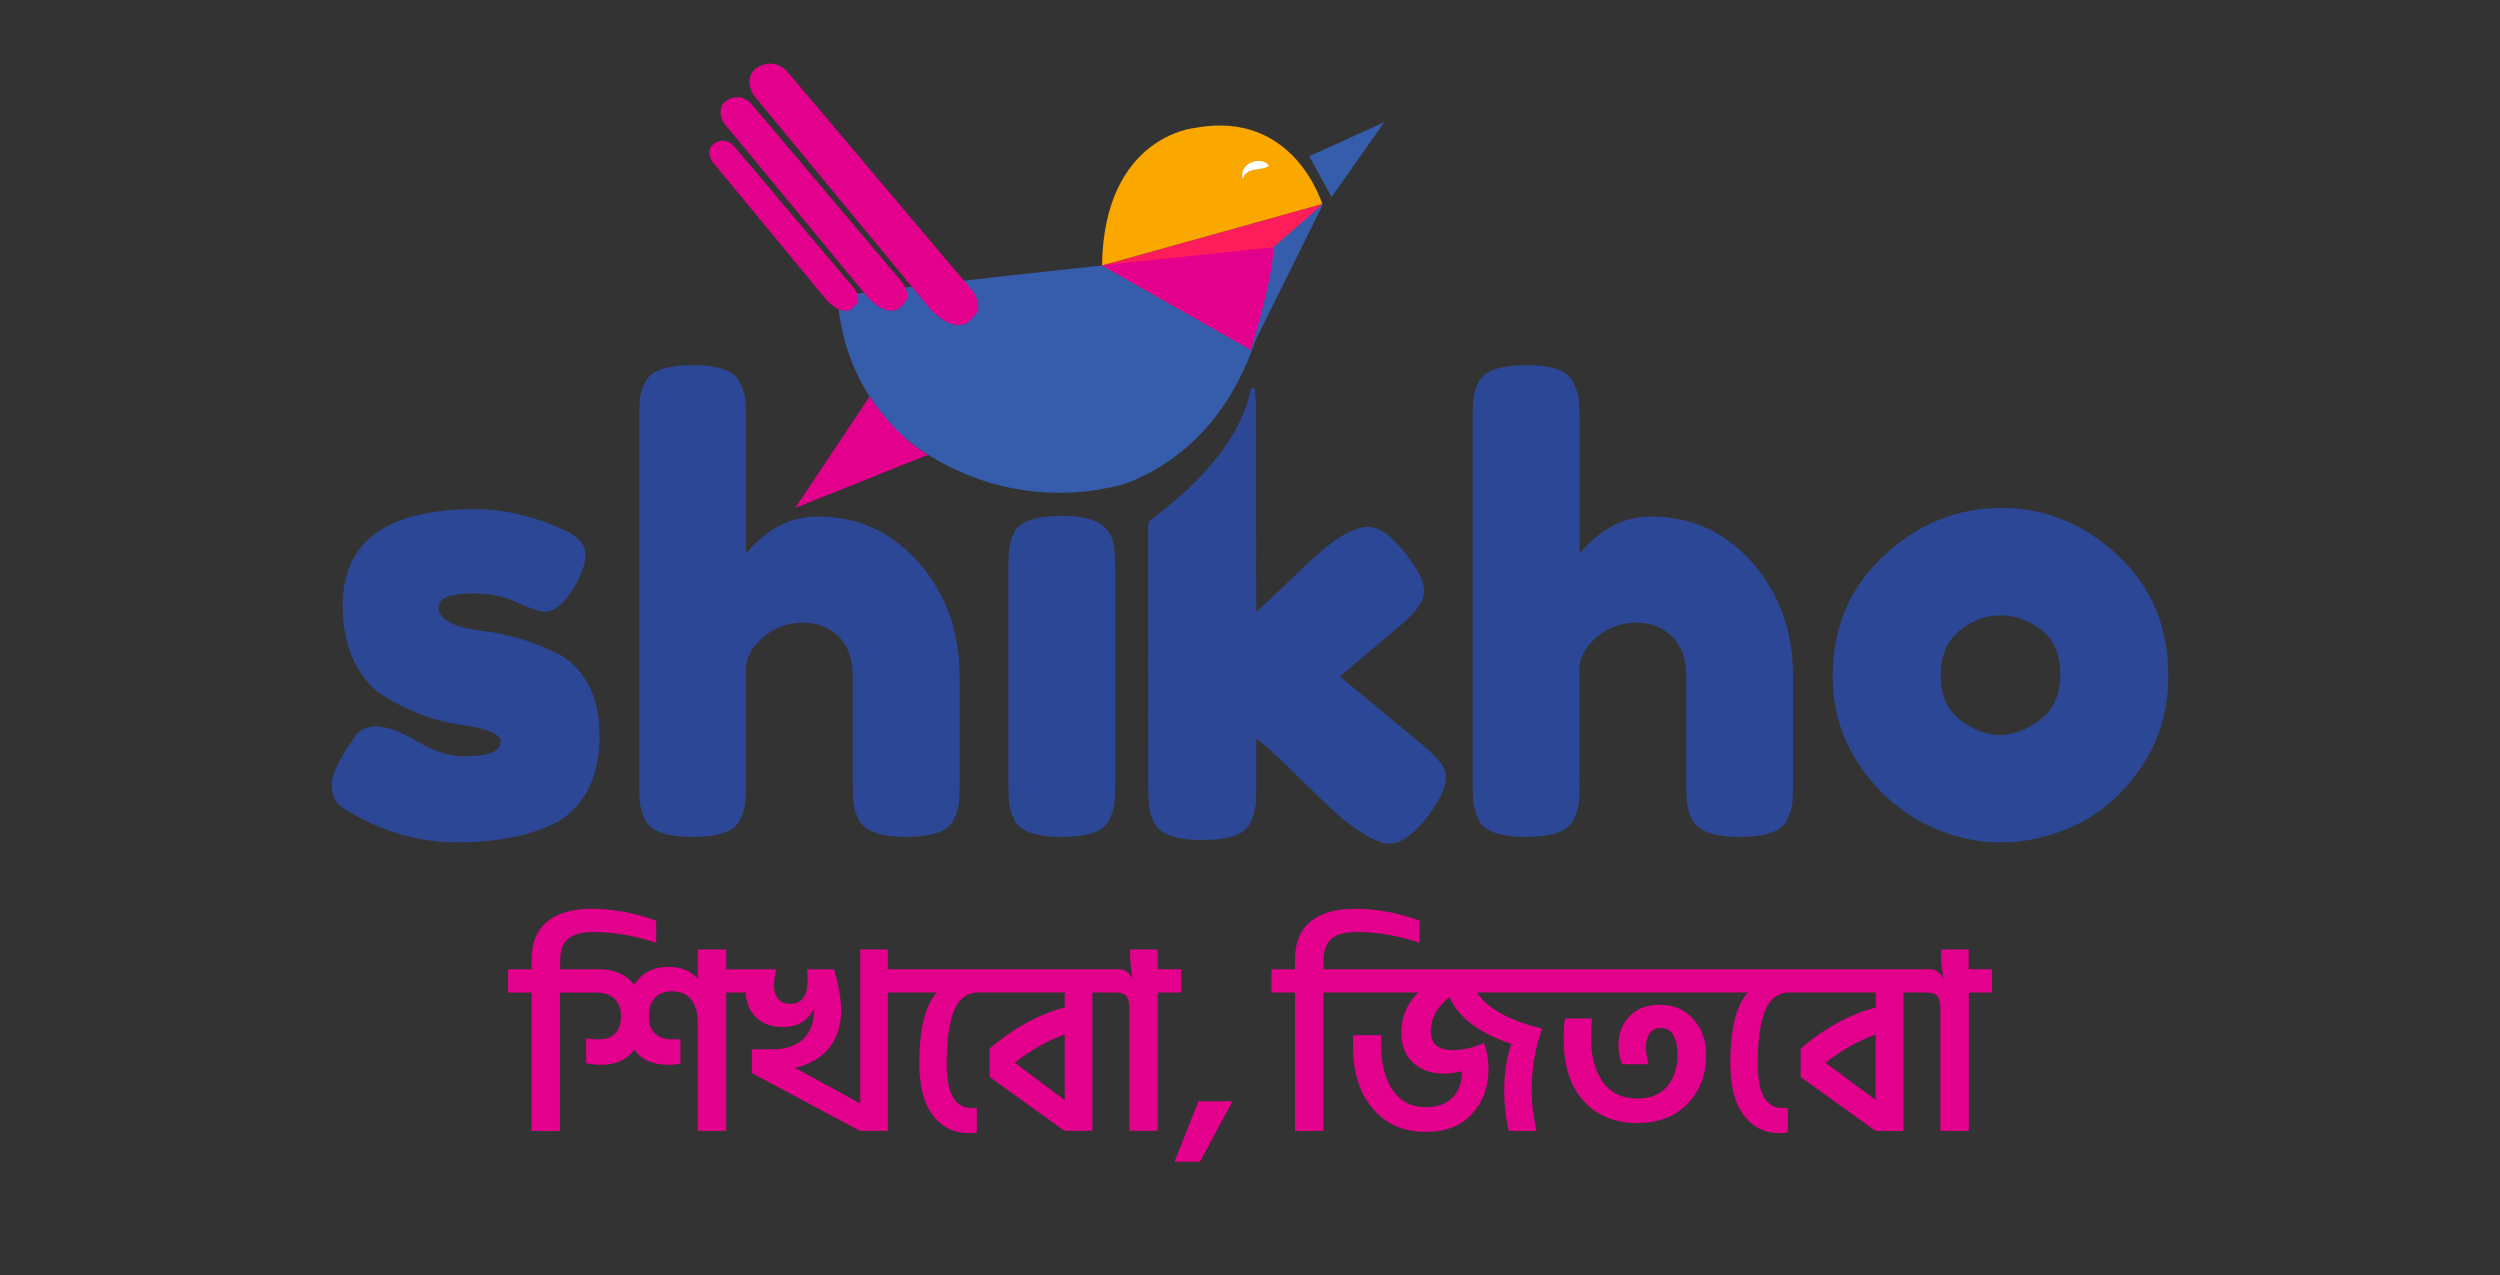 <?xml version="1.0" encoding="utf-8"?>
<!-- Generator: Adobe Illustrator 26.0.0, SVG Export Plug-In . SVG Version: 6.00 Build 0)  -->
<svg version="1.1" id="Layer_1" xmlns="http://www.w3.org/2000/svg" xmlns:xlink="http://www.w3.org/1999/xlink" x="0px" y="0px"
	 viewBox="0 0 841.89 429.39" style="enable-background:new 0 0 841.89 429.39;" xml:space="preserve">
<rect x="0" y="0" width="841.89" height="429.39" fill="#333333" stroke="none"/>
<style type="text/css">
	.st0{fill:#E2008D;}
	.st1{fill:#355DAB;}
	.st2{fill:#FF1C5A;}
	.st3{fill:#FAA700;}
	.st4{fill:#FFFFFF;}
	.st5{fill:#2D4797;}
</style>
<g>
	<path class="st0" d="M397.73,326.41h-7.84v-6.68h-9.32v1.81c0,2.31,0.28,5.01,0.83,8.08c-1.04-2.14-2.64-3.21-4.78-3.21h-0.91h-3.3
		h-40.74h-3.3h-21.53h-3.3H299v-6.68h-9.32v51.88l-22.02-12.04c4.78-0.99,8.58-3.15,11.38-6.47c2.8-3.33,4.21-7.57,4.21-12.74
		c0-3.85-0.8-8.5-2.39-13.94h-9.07c0.11,0.82,0.16,2.03,0.16,3.63c0,5.33-1.95,8-5.86,8c-1.71,0-3.04-0.54-4-1.61
		c-0.96-1.07-1.44-2.57-1.44-4.49c0-1.76,0.27-3.6,0.83-5.53h-8.99h-0.25h-7.67v-6.68H235v9.98c-2.2-2.75-5.53-4.12-9.98-4.12
		c-5.06,0-8.88,2.01-11.46,6.02c-2.75-3.47-6.63-5.2-11.63-5.2h-5.53h-3.3h-4.45v-3.22c0-3.13,0.87-5.47,2.6-7.01
		c1.73-1.54,4.58-2.31,8.54-2.31c6.87,0,13.94,1.21,21.2,3.63v-7.42c-7.2-2.69-14.46-4.04-21.77-4.04c-6.54,0-11.55,1.44-15.01,4.33
		c-3.46,2.89-5.2,7.16-5.2,12.83v3.22h-7.92v7.83H179v46.6h9.57v-46.6h4.53h3.3h4.37c2.64,0,4.69,0.69,6.14,2.06
		c1.46,1.38,2.19,3.3,2.19,5.77c0,5.28-2.56,7.92-7.67,7.92c-1.38,0-2.72-0.11-4.04-0.33v8.41c1.87,0.33,3.57,0.49,5.11,0.49
		c4.89,0,8.6-1.7,11.13-5.11c2.31,3.41,6.13,5.11,11.46,5.11c1.43,0,2.78-0.11,4.04-0.33v-8.33c-0.61,0.06-1.6,0.08-2.97,0.08
		c-2.31,0-4.17-0.65-5.57-1.94c-1.4-1.29-2.1-3.29-2.1-5.98c0-2.53,0.69-4.54,2.06-6.02c1.37-1.48,3.24-2.23,5.61-2.23
		c3.02,0,5.25,0.96,6.68,2.89c1.43,1.92,2.14,4.51,2.14,7.75v36.37h9.57v-46.6h6.52c0.21,3.3,1.27,6.03,3.29,8.13
		c2.25,2.34,5.41,3.5,9.48,3.5c4.67,0,8.08-2.03,10.23-6.1v0.58c0,4.07-1.18,7.24-3.55,9.52c-2.37,2.28-5.75,3.45-10.15,3.5h-7.18v8
		l36.37,19.46l0.08-0.08v0.08H299v-46.6h4.54h3.3h8.66c-3.96,4.24-5.94,12.29-5.94,24.17c0.05,4.34,0.6,8.18,1.65,11.5
		c1.04,3.33,2.85,6.1,5.4,8.33c2.56,2.23,5.73,3.34,9.53,3.34c1.37,0,2.31-0.06,2.8-0.17v-8.33c-0.33,0.06-0.91,0.08-1.73,0.08
		c-5.61,0-8.41-4.92-8.41-14.76c0-3.41,0.14-6.42,0.41-9.03c0.27-2.61,0.78-5.13,1.53-7.55s1.85-4.29,3.34-5.61
		c1.48-1.32,3.3-1.98,5.44-1.98h2.14h26.89v5.03c-8.86,2.36-17.29,6.98-25.32,13.86v9.57l25.24,18.15l0.08-0.08v0.08h9.32v-46.6
		h4.54h3.13c1.87,0,3.13,0.41,3.79,1.24c0.66,0.82,0.99,2.31,0.99,4.45v40.91h9.57v-46.6h7.84V326.41z M358.55,370.45l-16.82-12.54
		c5.06-4.07,10.67-7.26,16.82-9.57V370.45z"/>
	<polygon class="st0" points="395.5,391.23 404.08,391.23 415.05,370.86 403.58,370.86 	"/>
	<path class="st0" d="M558.97,338.36c-4.34,0-7.75,1.29-10.23,3.88c-2.48,2.58-3.71,5.83-3.71,9.73c0,2.37,0.41,4.51,1.24,6.43h8.91
		c-0.61-2.09-0.91-4.04-0.91-5.86c0-1.92,0.44-3.46,1.32-4.62s2.12-1.73,3.71-1.73c1.92,0,3.34,0.83,4.25,2.47
		c0.91,1.65,1.36,3.82,1.36,6.52c0,4.4-1.17,7.96-3.5,10.68c-2.34,2.72-5.7,4.08-10.1,4.08c-5.01,0-8.84-1.85-11.51-5.57
		c-2.67-3.71-4-8.59-4-14.64c0-2.58,0.11-4.84,0.33-6.76h-9.15c-0.28,1.93-0.41,4.21-0.41,6.85c0,9.02,2.24,16,6.72,20.95
		c4.48,4.95,10.49,7.42,18.02,7.42c7.15,0,12.81-2.17,16.99-6.51c4.18-4.34,6.27-9.84,6.27-16.5c0-4.67-1.43-8.65-4.29-11.92
		C567.41,340,563.64,338.36,558.97,338.36z"/>
	<path class="st0" d="M662.97,326.41v-6.68h-9.32v1.81c0,2.31,0.28,5.01,0.83,8.08c-1.04-2.14-2.64-3.21-4.78-3.21h-0.91h-3.3
		h-40.74h-3.3h-21.53h-3.3h-51.71h-3.3h-68.12h-3.3h-4.45v-3.22c0-3.13,0.87-5.47,2.6-7.01c1.73-1.54,4.58-2.31,8.54-2.31
		c6.87,0,13.94,1.21,21.19,3.63v-7.42c-7.2-2.69-14.46-4.04-21.77-4.04c-6.54,0-11.55,1.44-15.01,4.33
		c-3.47,2.89-5.2,7.16-5.2,12.83v3.22h-7.92v7.83h7.92v46.6h9.57v-46.6h4.54h3.3h24.08c-3.79,3.68-5.69,8.22-5.69,13.61
		c0,4.18,1.3,7.5,3.92,9.98c2.61,2.47,6.09,3.71,10.43,3.71c1.98,0,4.01-0.27,6.1-0.82c0,3.74-1.06,6.69-3.17,8.87
		c-2.12,2.17-5.13,3.26-9.03,3.26c-4.73,0-8.41-1.87-11.05-5.61c-2.64-3.74-3.96-8.85-3.96-15.34c0-1.43,0.03-2.53,0.08-3.3h-9.49
		c-0.06,0.88-0.08,2.14-0.08,3.79c0,8.74,2.21,15.73,6.64,20.95c4.43,5.22,10.38,7.83,17.86,7.83c6.65,0,11.84-2.01,15.55-6.02
		c3.71-4.01,5.57-9.04,5.57-15.09c0-3.24-0.52-6.19-1.57-8.83c-3.52,1.6-7.01,2.39-10.47,2.39c-4.95,0-7.42-2.14-7.42-6.43
		c0-4.23,2.09-8.03,6.27-11.38c1.7,3.68,4.44,6.86,8.21,9.53c3.76,2.67,7.99,4.72,12.66,6.14c-1.59,4.78-2.39,10.09-2.39,15.92
		c0,4.51,0.52,8.99,1.57,13.44h9.32c-1.1-4.84-1.65-9.35-1.65-13.53c0-7.48,1.18-14.46,3.55-20.95
		c-10.83-2.53-18.17-6.57-22.02-12.13h24.33h3.3h51.71h3.3h8.66c-3.96,4.24-5.94,12.29-5.94,24.17c0.05,4.34,0.6,8.18,1.65,11.5
		c1.04,3.33,2.85,6.1,5.4,8.33c2.56,2.23,5.73,3.34,9.53,3.34c1.37,0,2.31-0.06,2.81-0.17v-8.33c-0.33,0.06-0.91,0.08-1.73,0.08
		c-5.61,0-8.41-4.92-8.41-14.76c0-3.41,0.14-6.42,0.41-9.03c0.27-2.61,0.78-5.13,1.53-7.55c0.74-2.42,1.85-4.29,3.34-5.61
		c1.48-1.32,3.3-1.98,5.44-1.98h2.14h26.89v5.03c-8.86,2.36-17.29,6.98-25.32,13.86v9.57l25.24,18.15l0.08-0.08v0.08h9.32v-46.6
		h4.53h3.13c1.87,0,3.13,0.41,3.79,1.24c0.66,0.82,0.99,2.31,0.99,4.45v40.91h9.57v-46.6h7.84v-7.83H662.97z M631.63,370.45
		l-16.83-12.54c5.06-4.07,10.67-7.26,16.83-9.57V370.45z"/>
</g>
<g>
	<g>
		<path class="st1" d="M282.04,100.1c-0.06-0.95,48-6.3,89.08-10.7c30.64-3.28,57.4-6.04,57.4-6.04s0,59.38-48.13,78.99
			c0,0-37.14,14.12-74.29-13.6C306.1,148.75,284.07,132.44,282.04,100.1z"/>
		<polygon class="st2" points="371.11,89.4 445.26,68.71 420.95,117.68 		"/>
		<path class="st3" d="M402.36,43.08c33.48-6.28,42.9,25.63,42.9,25.63L371.11,89.4C371.78,45.74,402.36,43.08,402.36,43.08z"/>
		<polygon class="st1" points="440.89,52.61 466.14,41.15 448.42,66.38 		"/>
		<path class="st0" d="M253.79,32.09c0,0-3.14-4.71,0-8.37c0,0,5.23-5.23,10.99,0l62.78,74.29c0,0,4.19,5.75,0,8.89
			c0,0-4.19,7.32-14.12-2.62L253.79,32.09z"/>
		<path class="st0" d="M243.78,41.47c0,0-2.56-3.84,0-6.84c0,0,4.27-4.27,8.97,0l51.26,60.66c0,0,3.42,4.7,0,7.26
			c0,0-3.42,5.98-11.53-2.14L243.78,41.47z"/>
		<path class="st0" d="M239.78,54.34c0,0-2.04-3.06,0-5.44c0,0,3.4-3.4,7.15,0l40.83,48.32c0,0,2.72,3.74,0,5.78
			c0,0-2.72,4.76-9.19-1.7L239.78,54.34z"/>
		<path class="st0" d="M371.11,89.34l57.7-6.07c0,0-1.13,21.44-7.61,34.49L371.11,89.34z"/>
		<path class="st1" d="M428.82,83.27l16.83-14.72l-24.44,49.22C421.21,117.77,428.88,93.29,428.82,83.27z"/>
		<path class="st4" d="M418.49,60.45c1.11-4.46,6.06-2.69,8.91-4.61c-2.83-3.68-10.17-0.78-8.98,4.16"/>
		<path class="st0" d="M292.82,133.55c0,0,8.66,13.53,19.71,19.59l-44.74,17.92L292.82,133.55z"/>
		<g>
			<g>
				<path class="st5" d="M115.6,272.16c-2.6-1.65-3.9-4.24-3.9-7.81c0-3.56,2.6-8.97,7.81-16.23c1.51-2.33,3.94-3.49,7.29-3.49
					c3.36,0,7.91,1.68,13.67,5.03c5.75,3.36,10.96,5.04,15.62,5.04c8.35,0,12.53-1.65,12.53-4.93c0-2.6-4.59-4.52-13.77-5.75
					c-8.63-1.23-17.19-4.45-25.69-9.66c-3.98-2.47-7.26-6.34-9.86-11.61c-2.6-5.27-3.9-11.54-3.9-18.8
					c0-21.64,14.86-32.47,44.59-32.47c9.73,0,19.73,2.33,30,6.99c4.79,2.19,7.19,4.93,7.19,8.22c0,3.29-1.51,7.33-4.52,12.12
					c-3.01,4.8-6.1,7.19-9.25,7.19c-1.64,0-4.69-1.03-9.14-3.08c-4.45-2.06-9.28-3.08-14.49-3.08c-8.08,0-12.12,1.51-12.12,4.52
					c0,4.11,4.66,6.78,13.97,8.01c9.04,0.96,17.81,3.56,26.3,7.81c3.97,1.92,7.3,5.24,9.97,9.97c2.67,4.73,4.01,10.65,4.01,17.77
					c0,7.12-1.34,13.19-4.01,18.19c-2.67,5-6.4,8.73-11.2,11.2c-8.77,4.25-19.76,6.37-32.98,6.37
					C140.49,283.67,127.79,279.84,115.6,272.16z"/>
				<path class="st5" d="M275.26,173.94c13.7,0,25.1,5.21,34.21,15.62c9.11,10.41,13.67,23.15,13.67,38.22v36.17
					c0,3.15-0.1,5.52-0.31,7.09c-0.21,1.58-0.86,3.39-1.95,5.44c-1.78,3.56-7.06,5.34-15.82,5.34c-8.36,0-13.56-1.78-15.62-5.34
					c-1.1-2.05-1.75-3.9-1.95-5.55c-0.21-1.64-0.31-4.11-0.31-7.4v-35.96c0-5.62-1.58-10-4.73-13.15
					c-3.15-3.15-7.16-4.73-12.02-4.73c-4.86,0-9.14,1.47-12.84,4.42c-3.7,2.95-5.82,6.27-6.37,9.97v39.86c0,3.15-0.1,5.52-0.31,7.09
					c-0.21,1.58-0.86,3.39-1.95,5.44c-1.78,3.56-7.06,5.34-15.82,5.34c-8.63,0-13.9-1.85-15.82-5.55c-0.96-2.06-1.54-3.83-1.75-5.34
					c-0.2-1.51-0.31-3.91-0.31-7.19V140.86c0-3.15,0.1-5.51,0.31-7.09c0.21-1.57,0.79-3.32,1.75-5.24c1.92-3.7,7.26-5.55,16.03-5.55
					c8.63,0,13.84,1.85,15.62,5.55c1.1,2.05,1.75,3.87,1.95,5.44c0.2,1.58,0.31,3.94,0.31,7.09v45.41
					C258.07,178.12,266.08,173.94,275.26,173.94z"/>
				<path class="st5" d="M339.58,191.61c0-3.15,0.1-5.51,0.31-7.09c0.21-1.57,0.79-3.39,1.75-5.44c1.92-3.56,7.26-5.34,16.03-5.34
					c6.57,0,11.23,1.16,13.97,3.49c2.33,1.92,3.56,4.86,3.7,8.84c0.14,1.37,0.21,3.36,0.21,5.96v71.92c0,3.15-0.1,5.52-0.31,7.09
					c-0.2,1.58-0.86,3.39-1.95,5.44c-1.78,3.56-7.06,5.34-15.82,5.34c-8.63,0-13.91-1.85-15.82-5.55c-0.96-2.06-1.54-3.83-1.75-5.34
					c-0.21-1.51-0.31-3.91-0.31-7.19V191.61z"/>
				<path class="st5" d="M555.94,173.94c13.7,0,25.1,5.21,34.21,15.62c9.11,10.41,13.67,23.15,13.67,38.22v36.17
					c0,3.15-0.1,5.52-0.31,7.09c-0.21,1.58-0.86,3.39-1.95,5.44c-1.78,3.56-7.06,5.34-15.82,5.34c-8.36,0-13.56-1.78-15.62-5.34
					c-1.1-2.05-1.75-3.9-1.95-5.55c-0.2-1.64-0.31-4.11-0.31-7.4v-35.96c0-5.62-1.58-10-4.73-13.15c-3.15-3.15-7.16-4.73-12.02-4.73
					c-4.86,0-9.15,1.47-12.84,4.42c-3.7,2.95-5.83,6.27-6.37,9.97v39.86c0,3.15-0.1,5.52-0.31,7.09c-0.21,1.58-0.86,3.39-1.95,5.44
					c-1.78,3.56-7.06,5.34-15.82,5.34c-8.63,0-13.91-1.85-15.82-5.55c-0.96-2.06-1.54-3.83-1.75-5.34
					c-0.21-1.51-0.31-3.91-0.31-7.19V140.86c0-3.15,0.1-5.51,0.31-7.09c0.21-1.57,0.79-3.32,1.75-5.24
					c1.92-3.7,7.26-5.55,16.03-5.55c8.63,0,13.84,1.85,15.62,5.55c1.09,2.05,1.75,3.87,1.95,5.44c0.21,1.58,0.31,3.94,0.31,7.09
					v45.41C538.75,178.12,546.77,173.94,555.94,173.94z"/>
				<path class="st5" d="M634.44,187.09c11.51-10.69,24.66-16.03,39.45-16.03s27.88,5.31,39.25,15.93
					c11.37,10.62,17.05,24.15,17.05,40.58c0,11.37-2.94,21.47-8.83,30.31c-5.89,8.84-13.05,15.34-21.47,19.52
					c-8.43,4.18-17.16,6.27-26.2,6.27s-17.81-2.23-26.3-6.68c-8.5-4.45-15.65-11.02-21.47-19.73c-5.83-8.7-8.73-18.53-8.73-29.49
					C617.18,211.34,622.93,197.78,634.44,187.09z M660.13,242.47c4.38,3.36,8.83,5.03,13.35,5.03s9.04-1.71,13.56-5.14
					c4.52-3.42,6.78-8.49,6.78-15.21c0-6.71-2.13-11.71-6.37-15c-4.25-3.29-8.83-4.93-13.77-4.93s-9.52,1.71-13.77,5.14
					c-4.25,3.43-6.37,8.46-6.37,15.1C653.55,234.12,655.74,239.12,660.13,242.47z"/>
			</g>
		</g>
		<g>
			<path class="st5" d="M423.05,248.84c0,0.27,0,0.53,0,0.8c0,6.18,0.01,12.35-0.02,18.53c-0.01,2.86-0.45,5.62-1.67,8.28
				c-1.19,2.58-3.12,4.13-5.72,5.02c-2.24,0.76-4.55,1.15-6.9,1.25c-2.1,0.09-4.21,0.17-6.31,0.1c-2.66-0.08-5.29-0.42-7.85-1.21
				c-3.42-1.05-5.75-3.14-6.82-6.64c-0.65-2.11-0.97-4.25-1.01-6.44c-0.02-1.28-0.08-2.56-0.08-3.83c0-29.14,0-58.28-0.03-87.43
				c0-1.22,0.55-2.02,1.39-2.64c4.2-3.11,8.27-6.39,12.05-10c5.98-5.71,11.4-11.89,15.55-19.09c2.52-4.38,4.43-9.01,5.51-13.97
				c0.03-0.12,0.03-0.28,0.1-0.35c0.26-0.23,0.53-0.53,0.83-0.59c0.37-0.07,0.47,0.29,0.49,0.63c0.15,2.24,0.45,4.48,0.45,6.71
				c0.03,22.33,0.02,44.65,0.02,66.98c0,0.29,0,0.57,0,1.02c0.29-0.2,0.5-0.31,0.66-0.47c3.17-2.96,6.34-5.91,9.5-8.88
				c4.07-3.83,7.97-7.88,12.26-11.45c3.35-2.79,6.94-5.39,11.13-6.95c3.62-1.34,6.95-0.98,10.02,1.41c0.81,0.63,1.65,1.26,2.38,1.98
				c3.65,3.61,6.78,7.61,9.14,12.18c0.7,1.36,1.23,2.79,1.41,4.32c0.29,2.31-0.58,4.29-1.84,6.13c-1.79,2.6-4.13,4.66-6.51,6.67
				c-6.54,5.54-13.07,11.08-19.6,16.63c-0.09,0.08-0.2,0.15-0.38,0.28c0.85,0.71,1.61,1.36,2.38,1.99
				c8.64,7.15,17.3,14.27,25.9,21.45c1.8,1.5,3.48,3.17,5.07,4.9c1.71,1.86,2.58,4.11,2.29,6.7c-0.2,1.76-0.8,3.41-1.6,4.97
				c-2.58,5.08-5.9,9.59-10.31,13.24c-1.66,1.38-3.47,2.52-5.65,2.92c-1.81,0.33-3.52-0.04-5.2-0.69c-2.81-1.09-5.29-2.75-7.77-4.43
				c-4.99-3.38-9.2-7.64-13.51-11.79c-5.7-5.48-11.21-11.15-17.19-16.34c-0.79-0.68-1.59-1.34-2.39-2.01
				C423.16,248.77,423.11,248.8,423.05,248.84z"/>
		</g>
	</g>
</g>
</svg>

